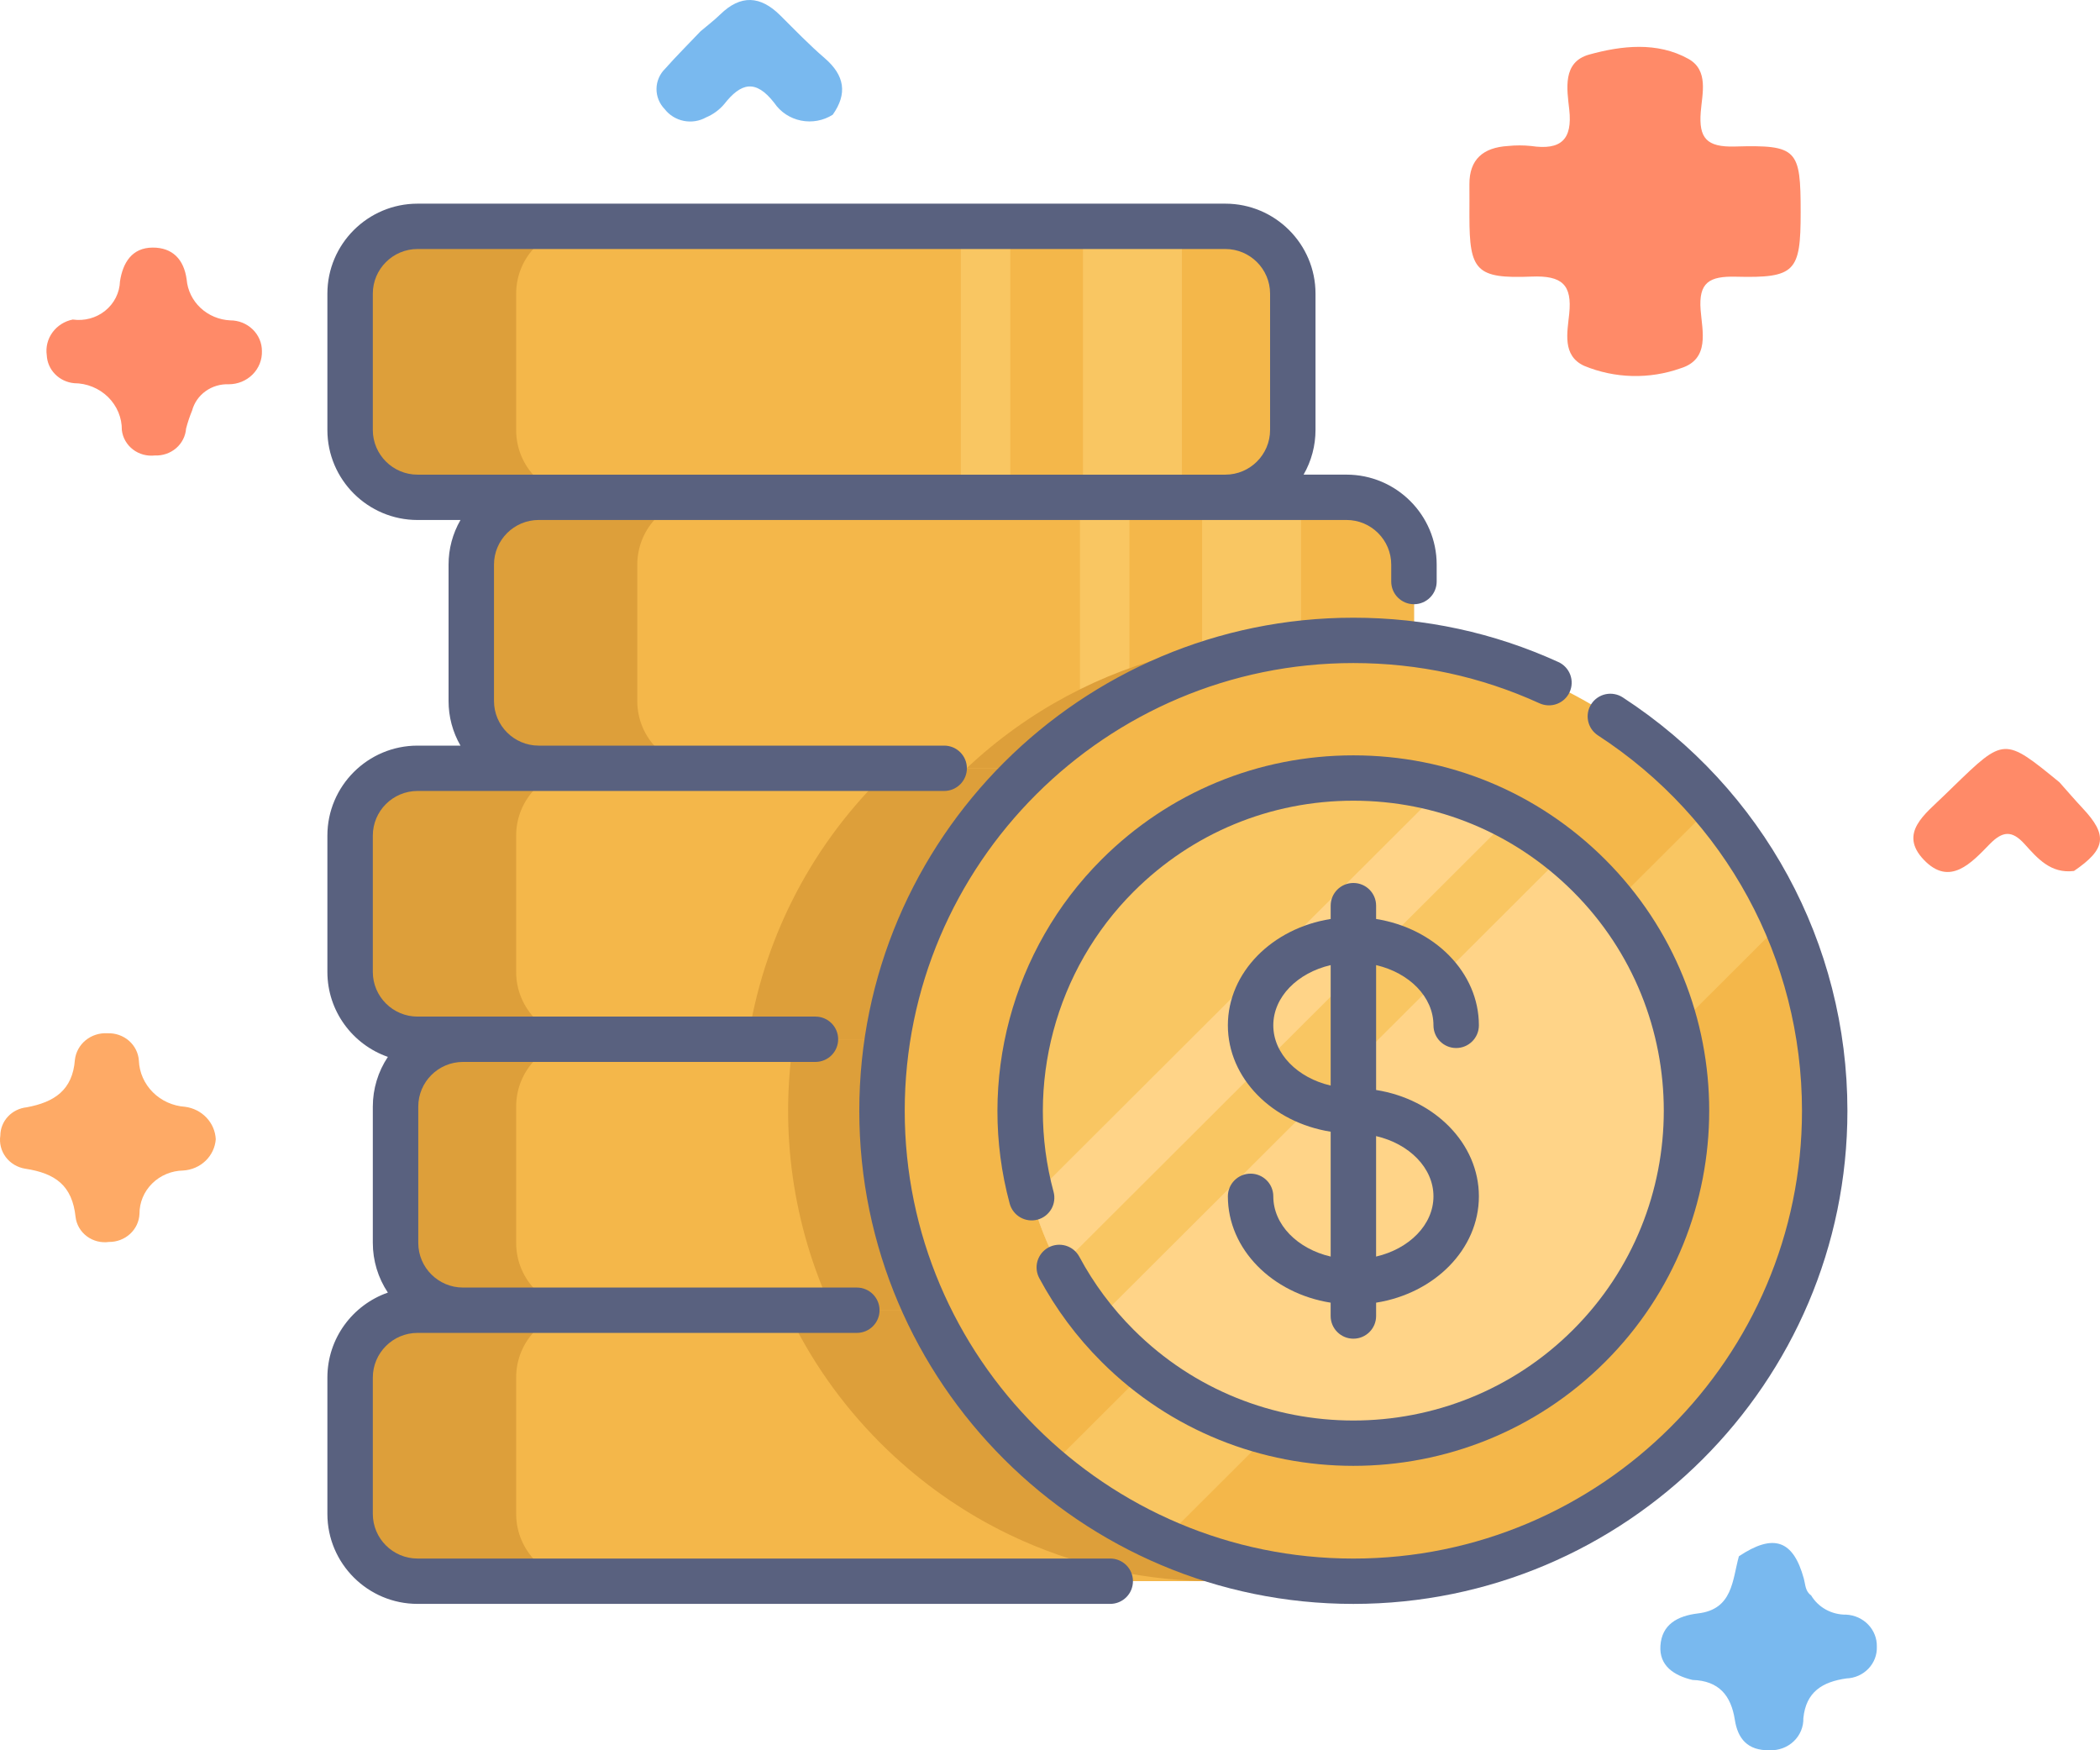 <svg width="90" height="75" viewBox="0 0 90 75" fill="none" xmlns="http://www.w3.org/2000/svg">
<path d="M72.536 71.986C71.736 71.796 71.104 71.377 71.161 70.52C71.22 69.624 71.871 69.242 72.775 69.135C74.267 68.958 74.241 67.706 74.524 66.687C76.007 65.698 76.853 65.984 77.308 67.648C77.378 67.903 77.364 68.184 77.618 68.361C77.77 68.616 77.99 68.828 78.255 68.973C78.52 69.118 78.82 69.192 79.124 69.188C79.484 69.206 79.822 69.359 80.067 69.615C80.312 69.871 80.444 70.208 80.436 70.557C80.443 70.729 80.415 70.901 80.354 71.063C80.292 71.225 80.198 71.374 80.077 71.501C79.956 71.627 79.811 71.73 79.649 71.802C79.487 71.874 79.312 71.915 79.134 71.921C78.1 72.068 77.401 72.498 77.287 73.623C77.292 73.807 77.258 73.99 77.187 74.161C77.116 74.331 77.01 74.486 76.874 74.615C76.739 74.744 76.578 74.844 76.4 74.91C76.223 74.976 76.033 75.006 75.844 74.998C74.895 75.022 74.475 74.498 74.35 73.693C74.188 72.661 73.676 72.021 72.536 71.986Z" fill="#79B9EF"/>
<path d="M88.885 37.321C87.885 37.445 87.323 36.781 86.765 36.165C86.228 35.571 85.824 35.608 85.274 36.17C84.498 36.964 83.565 38.014 82.448 36.841C81.354 35.694 82.516 34.877 83.306 34.101C83.439 33.971 83.573 33.842 83.707 33.712C85.897 31.588 85.897 31.588 88.26 33.519C88.592 33.891 88.916 34.27 89.257 34.634C90.34 35.787 90.259 36.385 88.885 37.321Z" fill="#FF8A68"/>
<path d="M9.247 48.818C9.221 49.167 9.066 49.495 8.809 49.742C8.553 49.988 8.212 50.135 7.852 50.157C7.35 50.165 6.872 50.365 6.521 50.713C6.17 51.061 5.975 51.528 5.978 52.014C5.964 52.34 5.82 52.648 5.576 52.872C5.332 53.097 5.008 53.221 4.671 53.218C4.504 53.241 4.334 53.231 4.171 53.19C4.008 53.148 3.856 53.076 3.722 52.976C3.589 52.876 3.477 52.752 3.394 52.61C3.311 52.468 3.258 52.311 3.239 52.149C3.098 50.805 2.378 50.275 1.079 50.079C0.744 50.025 0.445 49.846 0.246 49.58C0.047 49.314 -0.036 48.983 0.014 48.658C0.016 48.357 0.133 48.067 0.341 47.844C0.55 47.621 0.836 47.48 1.146 47.448C2.323 47.229 3.113 46.716 3.21 45.411C3.248 45.084 3.414 44.784 3.674 44.572C3.935 44.361 4.269 44.255 4.608 44.276C4.946 44.263 5.276 44.378 5.527 44.597C5.778 44.816 5.931 45.122 5.952 45.449C5.972 45.957 6.186 46.439 6.551 46.804C6.916 47.169 7.407 47.39 7.93 47.426C8.283 47.472 8.609 47.636 8.849 47.891C9.09 48.145 9.231 48.474 9.247 48.818Z" fill="#FEAA66"/>
<path d="M30.024 1.34C30.307 1.1 30.605 0.874 30.87 0.616C31.748 -0.24 32.593 -0.184 33.441 0.661C34.067 1.284 34.682 1.922 35.351 2.498C36.197 3.23 36.328 4.012 35.689 4.915C35.49 5.042 35.268 5.129 35.035 5.172C34.801 5.215 34.562 5.214 34.329 5.167C34.096 5.12 33.876 5.029 33.679 4.9C33.483 4.77 33.315 4.604 33.185 4.412C32.383 3.378 31.752 3.55 31.039 4.46C30.831 4.707 30.564 4.903 30.261 5.03C29.973 5.192 29.633 5.245 29.306 5.18C28.979 5.115 28.688 4.936 28.488 4.677C28.259 4.442 28.132 4.13 28.136 3.806C28.139 3.482 28.273 3.172 28.508 2.942C28.994 2.394 29.517 1.875 30.024 1.34Z" fill="#79B9EF"/>
<path d="M3.119 13.692C3.365 13.727 3.616 13.712 3.856 13.647C4.095 13.582 4.318 13.469 4.509 13.314C4.7 13.16 4.855 12.968 4.964 12.752C5.073 12.535 5.134 12.299 5.142 12.058C5.264 11.258 5.654 10.613 6.543 10.609C7.389 10.606 7.883 11.11 8 11.98C8.04 12.441 8.251 12.873 8.595 13.195C8.939 13.516 9.392 13.706 9.869 13.728C10.047 13.728 10.224 13.762 10.389 13.828C10.553 13.895 10.703 13.992 10.829 14.114C10.955 14.236 11.055 14.381 11.123 14.541C11.191 14.7 11.226 14.871 11.225 15.044C11.231 15.229 11.199 15.413 11.13 15.585C11.061 15.757 10.958 15.914 10.825 16.047C10.692 16.18 10.533 16.285 10.358 16.357C10.182 16.429 9.993 16.466 9.803 16.466C9.448 16.452 9.098 16.556 8.813 16.761C8.527 16.965 8.322 17.259 8.233 17.592C8.129 17.843 8.043 18.102 7.975 18.364C7.951 18.688 7.798 18.989 7.548 19.205C7.297 19.42 6.97 19.532 6.636 19.517C6.469 19.536 6.301 19.523 6.139 19.479C5.978 19.435 5.827 19.36 5.696 19.259C5.564 19.158 5.455 19.033 5.374 18.891C5.292 18.749 5.241 18.592 5.222 18.431C5.225 18.168 5.174 17.908 5.073 17.665C4.971 17.422 4.821 17.2 4.631 17.013C4.44 16.826 4.214 16.678 3.964 16.576C3.715 16.474 3.447 16.421 3.176 16.42C2.864 16.39 2.574 16.252 2.359 16.032C2.144 15.812 2.018 15.524 2.004 15.221C1.954 14.877 2.042 14.527 2.249 14.243C2.456 13.959 2.767 13.762 3.119 13.692Z" fill="#FF8A68"/>
<path d="M77.171 9.101C77.171 11.641 76.948 11.92 74.403 11.857C73.252 11.827 72.792 12.103 72.884 13.286C72.954 14.187 73.29 15.39 72.031 15.78C70.688 16.258 69.206 16.221 67.89 15.675C66.942 15.239 67.172 14.235 67.252 13.451C67.381 12.202 66.952 11.798 65.634 11.852C63.258 11.949 62.976 11.598 62.975 9.272C62.975 8.815 62.979 8.358 62.975 7.901C62.968 6.826 63.568 6.32 64.628 6.256C64.957 6.222 65.288 6.222 65.618 6.256C66.901 6.447 67.396 5.98 67.254 4.698C67.157 3.822 66.947 2.658 68.112 2.337C69.498 1.954 71.023 1.781 72.357 2.521C73.239 3.01 72.95 4.016 72.889 4.799C72.803 5.909 73.13 6.313 74.353 6.278C77.039 6.202 77.171 6.4 77.171 9.101Z" fill="#FF8A68"/>
<path d="M55.406 59.024V64.866C55.406 66.46 54.111 67.751 52.515 67.751H17.896C16.299 67.751 15.005 66.46 15.005 64.866V59.024C15.005 57.432 16.299 56.141 17.896 56.141H52.515C54.111 56.141 55.406 57.432 55.406 59.024Z" fill="#DD9F3A"/>
<path d="M55.406 59.024V64.866C55.406 66.356 54.274 67.583 52.822 67.736C52.72 67.746 52.619 67.751 52.515 67.751H25.011C23.415 67.751 22.121 66.46 22.121 64.866V59.024C22.121 57.432 23.415 56.141 25.011 56.141H52.515C54.112 56.141 55.406 57.432 55.406 59.024Z" fill="#F4B74A"/>
<path d="M55.406 59.026V64.868C55.406 66.358 54.274 67.585 52.821 67.737C52.558 67.748 52.294 67.753 52.031 67.753C49.237 67.753 46.444 67.179 43.843 66.029C42.097 65.258 40.44 64.227 38.927 62.938C38.52 62.591 38.126 62.228 37.747 61.85C36.037 60.144 34.699 58.209 33.731 56.143H52.515C54.111 56.143 55.406 57.434 55.406 59.026ZM57.353 47.415V53.257C57.353 54.85 56.059 56.142 54.462 56.142H19.843C18.246 56.142 16.952 54.85 16.952 53.257V47.415C16.952 45.823 18.246 44.531 19.843 44.531H54.462C56.059 44.531 57.353 45.823 57.353 47.415Z" fill="#DD9F3A"/>
<path d="M55.406 47.415V53.257C55.406 54.85 54.112 56.142 52.515 56.142H25.011C23.415 56.142 22.121 54.85 22.121 53.257V47.415C22.121 45.823 23.415 44.531 25.011 44.531H52.515C54.112 44.531 55.406 45.823 55.406 47.415Z" fill="#F4B74A"/>
<path d="M55.406 47.42V53.262C55.406 54.855 54.111 56.147 52.515 56.147H35.675C33.966 52.501 33.41 48.447 34.01 44.537H52.515C54.111 44.537 55.406 45.828 55.406 47.42ZM55.406 12.587V18.429C55.406 20.022 54.111 21.314 52.515 21.314H17.896C16.299 21.314 15.005 20.022 15.005 18.429V12.587C15.005 10.995 16.299 9.703 17.896 9.703H52.515C54.111 9.703 55.406 10.995 55.406 12.587Z" fill="#DD9F3A"/>
<path d="M55.406 12.587V18.429C55.406 20.022 54.112 21.314 52.515 21.314H25.011C23.415 21.314 22.121 20.022 22.121 18.429V12.587C22.121 10.995 23.415 9.703 25.011 9.703H52.515C54.112 9.703 55.406 10.995 55.406 12.587Z" fill="#F4B74A"/>
<path d="M46.413 9.695H50.653V21.307H46.413V9.695ZM41.178 9.695H43.298V21.307H41.178V9.695Z" fill="#F9C662"/>
<path d="M60.598 24.196V30.038C60.598 31.631 59.304 32.923 57.707 32.923H23.088C21.491 32.923 20.197 31.631 20.197 30.038V24.196C20.197 22.604 21.491 21.312 23.088 21.312H57.707C59.304 21.312 60.598 22.604 60.598 24.196Z" fill="#DD9F3A"/>
<path d="M60.597 24.196V30.038C60.597 31.631 59.303 32.923 57.706 32.923H30.202C28.607 32.923 27.312 31.631 27.312 30.038V24.196C27.312 22.604 28.607 21.312 30.202 21.312H57.706C59.303 21.312 60.597 22.604 60.597 24.196Z" fill="#F4B74A"/>
<path d="M51.52 21.312H55.761V32.924H51.52V21.312ZM46.284 21.312H48.404V32.924H46.284V21.312Z" fill="#F9C662"/>
<path d="M60.598 28.147V30.034C60.598 31.628 59.304 32.919 57.707 32.919H41.428C46.71 27.95 54.018 26.359 60.598 28.147ZM55.406 35.803V41.645C55.406 43.239 54.111 44.53 52.515 44.53H17.896C16.299 44.53 15.005 43.239 15.005 41.645V35.803C15.005 34.211 16.299 32.92 17.896 32.92H52.515C54.111 32.92 55.406 34.211 55.406 35.803Z" fill="#DD9F3A"/>
<path d="M55.406 35.805V41.647C55.406 43.241 54.112 44.532 52.515 44.532H25.011C23.415 44.532 22.121 43.241 22.121 41.647V35.805C22.121 34.213 23.415 32.922 25.011 32.922H52.515C54.112 32.922 55.406 34.213 55.406 35.805Z" fill="#F4B74A"/>
<path d="M55.405 35.805V41.647C55.405 43.241 54.111 44.532 52.515 44.532H32.062C32.69 40.436 34.585 36.497 37.745 33.343C37.889 33.2 38.034 33.06 38.182 32.922H52.515C54.111 32.922 55.405 34.213 55.405 35.805Z" fill="#DD9F3A"/>
<path d="M72.286 61.85C66.21 67.913 57.227 69.306 49.814 66.029C48.034 65.243 46.378 64.202 44.899 62.939C44.491 62.592 44.097 62.228 43.718 61.85C35.83 53.977 35.83 41.214 43.718 33.341C51.607 25.47 64.397 25.47 72.286 33.341C72.665 33.719 73.029 34.113 73.377 34.52C74.642 35.996 75.686 37.649 76.474 39.425C79.757 46.822 78.361 55.786 72.286 61.85Z" fill="#F4B74A"/>
<path d="M76.473 39.429L49.814 66.033C48.034 65.246 46.378 64.205 44.898 62.943L73.377 34.523C74.642 36 75.685 37.652 76.473 39.429Z" fill="#F9C662"/>
<path d="M72.285 47.598C72.285 55.47 65.89 61.852 58.002 61.852C53.548 61.852 49.572 59.819 46.952 56.632C44.93 54.173 43.718 51.027 43.718 47.598C43.718 39.726 50.113 33.344 58.002 33.344C61.438 33.344 64.591 34.555 67.055 36.573C70.248 39.187 72.285 43.155 72.285 47.598Z" fill="#FFD488"/>
<path d="M67.055 36.573L46.954 56.633L46.952 56.632C46.359 55.912 45.84 55.135 45.399 54.313C44.891 53.367 44.493 52.365 44.212 51.329C43.883 50.112 43.717 48.858 43.718 47.598C43.718 39.726 50.113 33.344 58.002 33.344C59.295 33.344 60.549 33.515 61.74 33.837C62.779 34.117 63.782 34.515 64.731 35.023C65.554 35.463 66.333 35.982 67.055 36.573Z" fill="#F9C662"/>
<path d="M64.731 35.022L45.399 54.312C44.891 53.365 44.493 52.364 44.212 51.328L61.74 33.836C62.779 34.116 63.782 34.514 64.731 35.022Z" fill="#FFD488"/>
<path d="M47.582 66.784H17.895C16.838 66.784 15.978 65.925 15.978 64.871V59.029C15.978 57.974 16.838 57.115 17.895 57.115H36.722C37.259 57.115 37.695 56.681 37.695 56.144C37.695 55.607 37.259 55.172 36.722 55.172H19.843C18.785 55.172 17.926 54.314 17.926 53.259V47.417C17.926 46.362 18.786 45.504 19.843 45.504H34.948C35.075 45.504 35.202 45.479 35.32 45.43C35.438 45.381 35.546 45.31 35.636 45.22C35.727 45.129 35.798 45.022 35.847 44.904C35.896 44.786 35.921 44.66 35.921 44.532C35.921 44.405 35.896 44.279 35.847 44.161C35.798 44.043 35.727 43.936 35.636 43.846C35.546 43.755 35.438 43.684 35.32 43.635C35.202 43.586 35.075 43.561 34.948 43.561H17.895C16.838 43.561 15.978 42.703 15.978 41.648V35.806C15.978 34.751 16.838 33.893 17.895 33.893H40.464C40.592 33.893 40.719 33.868 40.837 33.819C40.955 33.77 41.062 33.698 41.153 33.608C41.243 33.518 41.315 33.411 41.364 33.293C41.413 33.175 41.438 33.049 41.438 32.921C41.438 32.794 41.413 32.667 41.364 32.549C41.315 32.431 41.243 32.324 41.153 32.234C41.062 32.144 40.955 32.072 40.837 32.023C40.719 31.975 40.592 31.95 40.464 31.95H23.088C22.031 31.95 21.171 31.091 21.171 30.037V24.194C21.171 23.14 22.031 22.281 23.088 22.281H57.707C58.764 22.281 59.624 23.14 59.624 24.194V24.919C59.624 25.456 60.06 25.891 60.598 25.891C61.136 25.891 61.572 25.456 61.572 24.919V24.194C61.572 22.068 59.838 20.338 57.707 20.338H55.868C56.203 19.756 56.379 19.096 56.379 18.425V12.583C56.379 10.456 54.645 8.727 52.515 8.727H17.895C15.765 8.727 14.031 10.457 14.031 12.583V18.425C14.031 20.552 15.765 22.282 17.895 22.282H19.735C19.399 22.864 19.223 23.523 19.224 24.195V30.037C19.223 30.708 19.399 31.368 19.735 31.95H17.895C15.765 31.95 14.031 33.68 14.031 35.806V41.648C14.031 43.329 15.116 44.762 16.623 45.288C16.202 45.919 15.978 46.66 15.978 47.417V53.259C15.978 54.017 16.202 54.758 16.623 55.388C15.116 55.914 14.031 57.347 14.031 59.028V64.871C14.031 66.997 15.765 68.727 17.895 68.727H47.582C47.84 68.727 48.087 68.624 48.27 68.442C48.453 68.26 48.555 68.013 48.555 67.755C48.555 67.497 48.453 67.25 48.27 67.068C48.087 66.886 47.84 66.784 47.582 66.784ZM15.978 18.425V12.583C15.978 11.529 16.838 10.67 17.895 10.67H52.515C53.572 10.67 54.432 11.529 54.432 12.583V18.425C54.432 19.48 53.572 20.339 52.515 20.339H17.895C16.838 20.339 15.978 19.48 15.978 18.425Z" fill="#59617F"/>
<path d="M69.547 29.884C69.44 29.814 69.32 29.766 69.194 29.743C69.069 29.719 68.94 29.721 68.815 29.747C68.689 29.773 68.571 29.824 68.465 29.896C68.36 29.968 68.27 30.06 68.2 30.167C68.13 30.274 68.082 30.394 68.058 30.519C68.035 30.645 68.036 30.773 68.063 30.898C68.089 31.023 68.14 31.141 68.212 31.247C68.284 31.352 68.377 31.442 68.484 31.512C73.959 35.072 77.228 41.086 77.228 47.599C77.228 58.178 68.603 66.785 58.001 66.785C47.399 66.785 38.774 58.178 38.774 47.599C38.774 37.019 47.399 28.412 58.001 28.412C60.785 28.412 63.469 28.992 65.98 30.137C66.096 30.19 66.222 30.219 66.35 30.224C66.477 30.228 66.605 30.208 66.725 30.163C66.844 30.119 66.954 30.051 67.048 29.964C67.141 29.877 67.217 29.773 67.27 29.657C67.323 29.54 67.353 29.415 67.357 29.288C67.362 29.16 67.341 29.033 67.297 28.913C67.252 28.794 67.184 28.684 67.097 28.591C67.01 28.497 66.905 28.422 66.789 28.369C64.022 27.108 61.066 26.469 58.001 26.469C46.326 26.469 36.827 35.948 36.827 47.599C36.827 59.25 46.326 68.728 58.001 68.728C69.676 68.728 79.175 59.25 79.175 47.599C79.175 40.427 75.576 33.804 69.547 29.884Z" fill="#59617F"/>
<path d="M46.257 53.851C46.196 53.739 46.114 53.639 46.016 53.558C45.917 53.477 45.803 53.416 45.681 53.379C45.558 53.342 45.43 53.33 45.303 53.342C45.175 53.355 45.052 53.392 44.939 53.452C44.826 53.512 44.727 53.594 44.645 53.693C44.564 53.791 44.504 53.905 44.466 54.027C44.429 54.149 44.417 54.277 44.429 54.404C44.442 54.531 44.479 54.654 44.539 54.767C45.249 56.089 46.15 57.3 47.213 58.359C50.188 61.328 54.095 62.812 58.002 62.812C61.908 62.812 65.816 61.328 68.79 58.359C74.739 52.423 74.739 42.763 68.79 36.827C65.908 33.951 62.077 32.367 58.002 32.367C53.926 32.367 50.095 33.951 47.213 36.827C43.361 40.671 41.851 46.323 43.273 51.577C43.306 51.7 43.364 51.815 43.442 51.916C43.52 52.018 43.617 52.102 43.728 52.166C43.839 52.229 43.961 52.271 44.088 52.287C44.215 52.303 44.343 52.295 44.467 52.261C44.59 52.228 44.706 52.171 44.807 52.093C44.908 52.015 44.993 51.918 45.057 51.808C45.121 51.697 45.162 51.575 45.178 51.449C45.195 51.322 45.186 51.193 45.153 51.07C43.912 46.486 45.229 41.555 48.59 38.201C51.104 35.692 54.446 34.31 58.002 34.31C61.557 34.31 64.9 35.692 67.413 38.201C72.603 43.38 72.603 51.806 67.413 56.986C62.224 62.164 53.78 62.164 48.59 56.986C47.662 56.061 46.875 55.005 46.257 53.851Z" fill="#59617F"/>
<path d="M54.57 51.263C54.57 51.135 54.545 51.009 54.496 50.891C54.447 50.773 54.376 50.666 54.285 50.576C54.195 50.486 54.087 50.414 53.969 50.365C53.851 50.316 53.724 50.291 53.597 50.291C53.469 50.291 53.342 50.316 53.224 50.365C53.106 50.414 52.999 50.486 52.908 50.576C52.818 50.666 52.746 50.773 52.697 50.891C52.648 51.009 52.623 51.135 52.623 51.263C52.623 53.532 54.526 55.424 57.028 55.82V56.392C57.028 56.928 57.464 57.363 58.002 57.363C58.54 57.363 58.976 56.928 58.976 56.392V55.82C61.478 55.424 63.381 53.532 63.381 51.263C63.381 48.994 61.478 47.102 58.976 46.706V41.355C60.395 41.685 61.434 42.717 61.434 43.936C61.434 44.473 61.87 44.908 62.407 44.908C62.945 44.908 63.381 44.473 63.381 43.936C63.381 41.667 61.478 39.775 58.976 39.379V38.807C58.976 38.271 58.54 37.836 58.002 37.836C57.464 37.836 57.029 38.271 57.029 38.807V39.379C54.526 39.775 52.623 41.667 52.623 43.936C52.623 46.205 54.526 48.098 57.029 48.494V53.844C55.609 53.514 54.57 52.482 54.57 51.263ZM61.434 51.263C61.434 52.482 60.395 53.514 58.975 53.844V48.682C60.395 49.012 61.434 50.044 61.434 51.263ZM54.57 43.936C54.57 42.717 55.609 41.685 57.029 41.355V46.517C55.609 46.187 54.57 45.155 54.57 43.936Z" fill="#59617F"/>
</svg>
